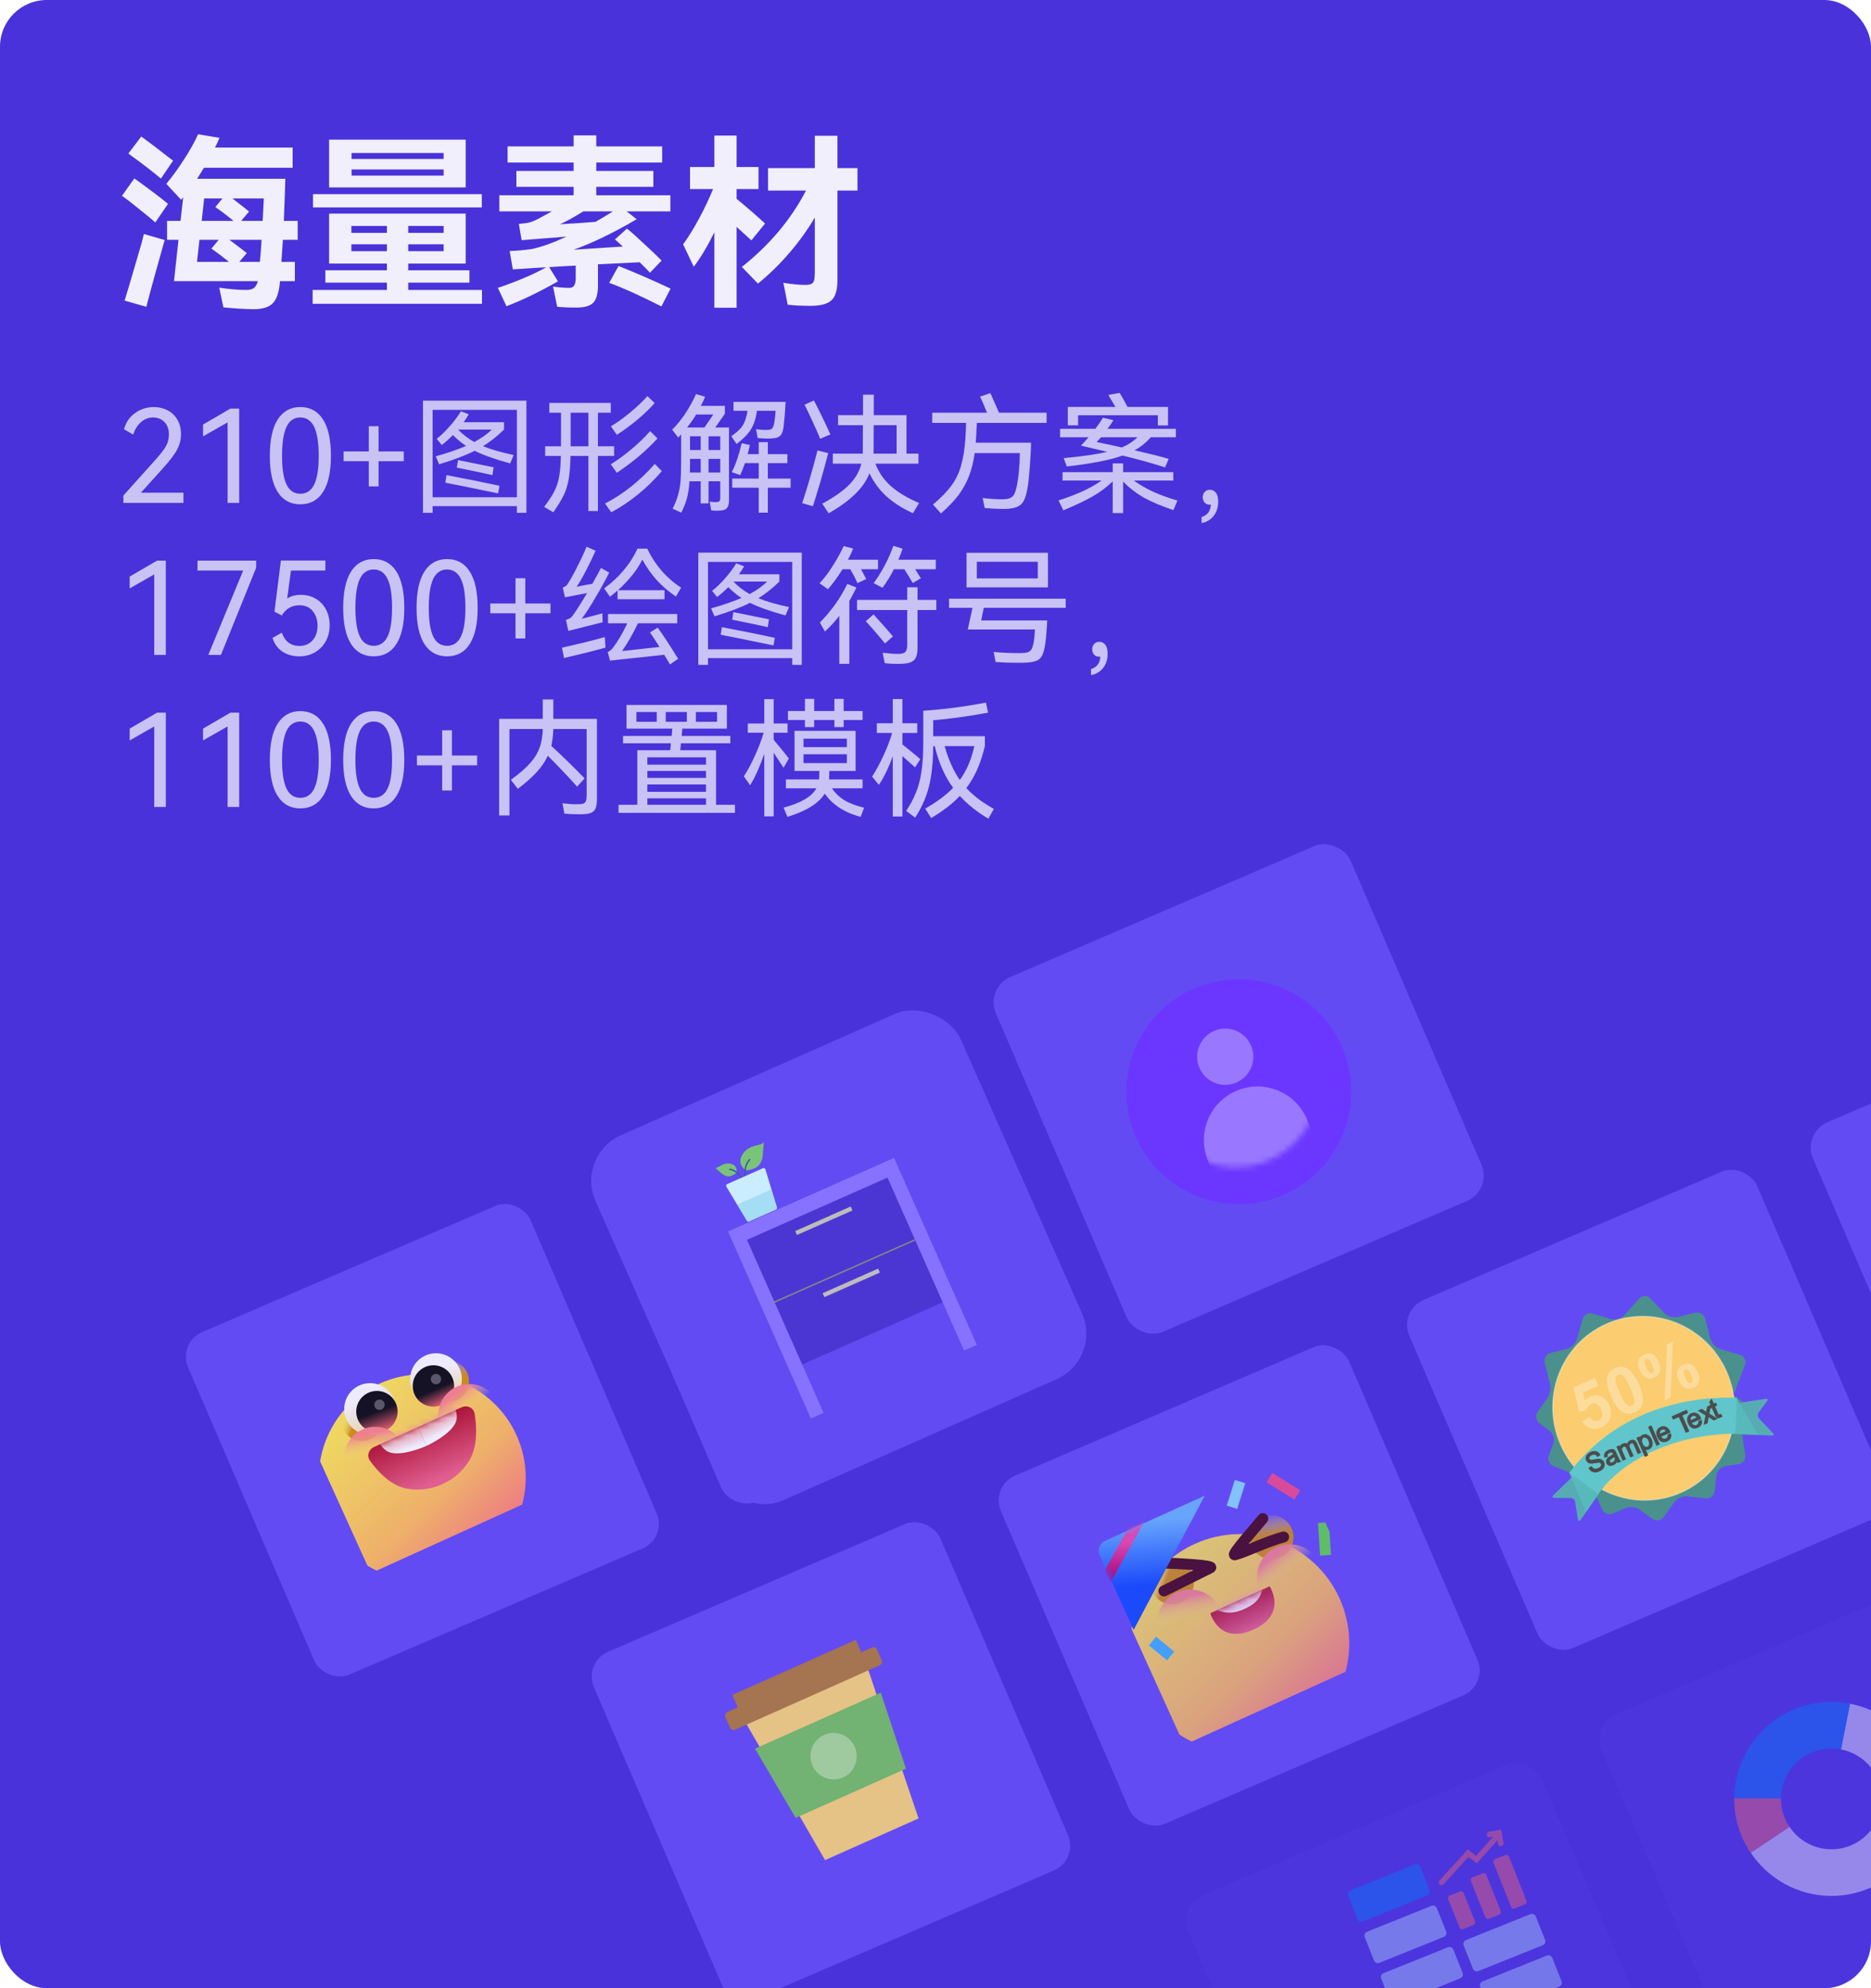 <svg width="320" height="340" viewBox="0 0 320 340" fill="none" xmlns="http://www.w3.org/2000/svg">
<g clip-path="url(#clip0_3707_107815)">
<rect width="320" height="380" rx="8" fill="#4932D9"/>
<path d="M50.912 41.008H48.384L48.128 44.784H50.432V48.08H47.872V48.272C47.723 49.979 47.317 51.173 46.656 51.856C45.995 52.539 44.885 52.88 43.328 52.88C41.493 52.837 39.787 52.731 38.208 52.56L37.504 49.2C39.253 49.456 40.8 49.584 42.144 49.584C42.72 49.584 43.157 49.467 43.456 49.232C43.755 48.976 43.968 48.592 44.096 48.08H29.76L30.528 41.008H28.576V37.776H30.88L31.328 33.744L30.976 34.16L28.448 31.44C29.536 30.117 30.549 28.72 31.488 27.248C32.448 25.776 33.248 24.347 33.888 22.96L37.536 23.568C37.344 24.059 37.088 24.613 36.768 25.232H50.048V28.688H34.88C34.368 29.541 33.973 30.171 33.696 30.576H48.8C48.757 32.176 48.672 34.576 48.544 37.776H50.912V41.008ZM27.52 30.544C26.091 29.328 24.235 27.899 21.952 26.256L24.16 23.344C25.483 24.304 26.944 25.413 28.544 26.672L29.6 27.472L27.52 30.544ZM26.56 38.032C25.749 37.328 24.768 36.517 23.616 35.6C22.485 34.683 21.568 33.979 20.864 33.488L22.976 30.512C25.621 32.411 27.541 33.861 28.736 34.864L26.56 38.032ZM34.912 33.936L34.496 37.776H39.936C38.891 36.901 37.856 36.112 36.832 35.408L38.048 33.936H34.912ZM44.928 37.776L45.12 33.936H39.744L40.448 34.48C41.515 35.291 42.229 35.856 42.592 36.176L41.248 37.776H44.928ZM21.312 51.408C21.76 49.957 22.379 47.877 23.168 45.168C23.979 42.459 24.459 40.741 24.608 40.016L28.16 41.04C27.733 42.533 27.2 44.443 26.56 46.768C25.92 49.072 25.408 50.971 25.024 52.464L21.312 51.408ZM34.112 41.008L33.696 44.784H39.168C38.08 43.909 37.077 43.152 36.16 42.512L37.408 41.008H34.112ZM44.448 44.784C44.576 43.547 44.672 42.288 44.736 41.008H39.232C40.832 42.203 41.824 42.96 42.208 43.28L40.928 44.784H44.448ZM56.288 23.888H79.648V32.048H56.288V23.888ZM75.872 27.184V26.16H60.128V27.184H75.872ZM60.128 28.976V30.032H75.872V28.976H60.128ZM53.536 33.2H82.4V35.472H53.536V33.2ZM69.824 48.336V49.584H82.432V51.952H53.472V49.584H66.176V48.336H55.648V46.224H66.176V45.072H56.288V36.528H79.648V45.072H69.824V46.224H80.288V48.336H69.824ZM66.176 39.824V38.64H60.096V39.824H66.176ZM69.824 39.824H75.872V38.64H69.824V39.824ZM60.096 41.776V42.96H66.176V41.776H60.096ZM69.824 41.776V42.96H75.872V41.776H69.824ZM102.272 45.2V48.816C102.272 50.224 102.005 51.205 101.472 51.76C100.939 52.315 100 52.592 98.656 52.592C97.717 52.613 96.597 52.571 95.296 52.464L94.592 49.008C95.637 49.157 96.555 49.232 97.344 49.232C97.749 49.232 98.037 49.093 98.208 48.816C98.379 48.539 98.464 48.123 98.464 47.568V45.424C97.44 45.467 95.925 45.552 93.92 45.68L95.424 48.112C92.331 49.883 89.397 51.301 86.624 52.368L85.152 49.232C86.56 48.763 88 48.219 89.472 47.6C90.965 46.981 92.277 46.352 93.408 45.712C92.811 45.733 91.915 45.787 90.72 45.872L87.712 46.064L87.168 42.928C88.469 42.885 89.749 42.768 91.008 42.576C92.629 42.235 94.592 41.531 96.896 40.464L92.032 40.848L89.216 41.072L88.736 38.288C89.483 38.224 90.016 38.16 90.336 38.096C90.677 38.011 90.976 37.915 91.232 37.808C91.637 37.659 92.693 37.104 94.4 36.144H85.408V33.392H98.112V31.952H88.32V29.232H98.112V27.792H86.816V25.04H98.112V23.152H101.984V25.04H113.248V27.792H101.984V29.232H111.744V31.952H101.984V33.392H114.656V36.144H107.168L108.896 37.488C104.928 39.813 101.333 41.552 98.112 42.704L106.528 42.16L105.184 40.944L107.232 39.088C108.043 39.749 109.035 40.635 110.208 41.744C111.403 42.832 112.384 43.771 113.152 44.56L111.168 46.64C110.635 46.064 110.197 45.616 109.856 45.296L109.408 44.848L102.272 45.2ZM95.776 38.352C97.397 38.267 99.424 38.128 101.856 37.936C102.795 37.403 103.787 36.805 104.832 36.144H99.776C98.112 37.168 96.779 37.904 95.776 38.352ZM105.792 45.488C108.608 46.597 111.573 47.888 114.688 49.36L113.12 52.4C109.472 50.544 106.496 49.2 104.192 48.368L105.792 45.488ZM128.512 41.104L125.984 38.8V52.624H122.176V39.728C121.024 42.075 119.851 44.037 118.656 45.616L116.832 41.776C117.728 40.56 118.624 39.12 119.52 37.456C120.437 35.771 121.248 34.064 121.952 32.336H118.016V28.56H122.176V23.184H125.984V28.56H129.728V32.336H125.984V34C127.648 35.365 129.269 36.773 130.848 38.224L128.512 41.104ZM146.656 28.752V32.592H143.232V47.856C143.232 48.965 143.093 49.829 142.816 50.448C142.56 51.088 142.112 51.547 141.472 51.824C140.853 52.123 139.979 52.283 138.848 52.304C137.205 52.304 135.829 52.24 134.72 52.112L133.984 48.368C135.499 48.603 136.736 48.72 137.696 48.72C138.165 48.72 138.517 48.667 138.752 48.56C138.987 48.453 139.147 48.251 139.232 47.952C139.317 47.632 139.36 47.163 139.36 46.544V37.2C138.101 39.333 136.64 41.36 134.976 43.28C133.333 45.2 131.552 46.939 129.632 48.496L126.88 45.648C131.616 41.893 135.275 37.541 137.856 32.592H131.36V28.752H139.36V23.216H143.232V28.752H146.656Z" fill="white" fill-opacity="0.92"/>
<path d="M24.092 84.262H31.374V86H21.1V84.746L26.314 78.938C27.297 77.853 27.971 77.002 28.338 76.386C28.705 75.755 28.888 75.073 28.888 74.34C28.888 73.401 28.631 72.675 28.118 72.162C27.605 71.649 26.959 71.392 26.182 71.392C25.39 71.392 24.693 71.663 24.092 72.206C23.491 72.734 23.058 73.438 22.794 74.318L21.21 73.416C21.533 72.213 22.171 71.282 23.124 70.622C24.077 69.947 25.141 69.61 26.314 69.61C27.165 69.61 27.942 69.793 28.646 70.16C29.35 70.512 29.907 71.04 30.318 71.744C30.743 72.433 30.956 73.269 30.956 74.252C30.956 75.205 30.721 76.107 30.252 76.958C29.783 77.809 28.961 78.879 27.788 80.17L24.092 84.262ZM34.725 74.626V72.602L39.411 69.874H40.907V86H38.927V72.228L34.725 74.626ZM56.6 77.948C56.6 80.676 56.145 82.744 55.236 84.152C54.341 85.545 53.05 86.242 51.364 86.242C49.692 86.242 48.401 85.538 47.492 84.13C46.597 82.722 46.15 80.661 46.15 77.948C46.15 75.22 46.597 73.152 47.492 71.744C48.401 70.321 49.692 69.61 51.364 69.61C53.05 69.61 54.341 70.314 55.236 71.722C56.145 73.13 56.6 75.205 56.6 77.948ZM48.24 77.948C48.24 80.133 48.489 81.761 48.988 82.832C49.501 83.903 50.293 84.438 51.364 84.438C52.434 84.438 53.226 83.91 53.74 82.854C54.253 81.783 54.51 80.148 54.51 77.948C54.51 75.733 54.253 74.091 53.74 73.02C53.226 71.935 52.434 71.392 51.364 71.392C50.293 71.392 49.501 71.935 48.988 73.02C48.489 74.091 48.24 75.733 48.24 77.948ZM63.075 72.888H64.747V77.2H69.059V78.872H64.747V83.184H63.075V78.872H58.763V77.2H63.075V72.888ZM72.344 87.694V68.51H90.031V87.694H88.403V86.55H73.993V87.694H72.344ZM73.993 70.094V85.032H88.403V70.094H73.993ZM82.618 76.298C83.864 76.826 85.609 77.332 87.853 77.816L87.26 79.246C84.663 78.542 82.639 77.823 81.188 77.09C79.647 77.867 77.624 78.637 75.115 79.4L74.522 78.036C76.531 77.479 78.261 76.885 79.713 76.254C78.966 75.77 78.218 75.154 77.469 74.406C76.839 75.037 76.201 75.601 75.555 76.1L74.698 75.044C75.49 74.413 76.26 73.665 77.007 72.8C77.755 71.935 78.364 71.113 78.834 70.336L80.175 70.842C79.926 71.282 79.633 71.737 79.296 72.206H86.204V73.46C85.03 74.604 83.835 75.55 82.618 76.298ZM78.35 73.46C79.127 74.281 80.051 74.993 81.121 75.594C82.383 74.905 83.38 74.193 84.114 73.46H78.35ZM78.35 78.674L81.144 79.246C82.434 79.495 83.527 79.715 84.421 79.906L84.224 81.248C83.417 81.057 81.642 80.683 78.9 80.126C78.738 80.097 78.591 80.067 78.46 80.038C78.342 80.009 78.232 79.987 78.129 79.972L78.35 78.674ZM76.37 81.248C79.699 81.879 82.72 82.487 85.433 83.074L85.192 84.372C80.806 83.463 77.799 82.854 76.171 82.546L76.37 81.248ZM111.966 68.928C111.144 69.867 110.147 70.827 108.974 71.81C107.8 72.778 106.642 73.629 105.498 74.362L104.486 72.91C105.512 72.294 106.605 71.509 107.764 70.556C108.922 69.588 109.912 68.649 110.734 67.74L111.966 68.928ZM105.036 77.97H102.264V87.386H100.636V77.97H97.578C97.548 79.583 97.445 80.896 97.269 81.908C97.094 82.92 96.808 83.844 96.412 84.68C96.016 85.516 95.421 86.491 94.629 87.606L93.067 86.682C93.859 85.641 94.439 84.753 94.805 84.02C95.187 83.287 95.458 82.473 95.62 81.578C95.796 80.669 95.898 79.466 95.927 77.97H93.243V76.32H95.95V76.078V70.578H93.948V68.906H104.464V70.578H102.264V76.32H105.036V77.97ZM97.6 76.32H100.636V70.578H97.6V76.034V76.32ZM104.464 79.4C105.666 78.652 106.869 77.772 108.072 76.76C109.274 75.748 110.316 74.736 111.196 73.724L112.45 74.978C111.526 76.005 110.455 77.031 109.238 78.058C108.02 79.07 106.774 80.001 105.498 80.852L104.464 79.4ZM113.198 80.566C110.646 83.529 107.764 85.875 104.552 87.606L103.474 86.11C106.568 84.526 109.406 82.267 111.988 79.334L113.198 80.566ZM123.978 70.754L122.328 73.108H124.682V85.494C124.682 86.022 124.608 86.418 124.462 86.682C124.33 86.946 124.11 87.122 123.802 87.21C123.508 87.298 123.083 87.342 122.526 87.342C122.291 87.342 121.998 87.32 121.646 87.276L121.382 85.78C121.748 85.839 122.1 85.868 122.438 85.868C122.746 85.868 122.944 85.817 123.032 85.714C123.134 85.611 123.186 85.391 123.186 85.054V82.304H121.184V86.088H119.841V82.304H117.928C117.854 83.433 117.708 84.401 117.488 85.208C117.268 86 116.945 86.821 116.52 87.672L115.046 86.99C115.471 86.125 115.779 85.347 115.97 84.658C116.175 83.969 116.314 83.184 116.388 82.304C116.461 81.424 116.498 80.221 116.498 78.696V74.296L115.992 74.824L114.958 73.482C116.556 71.898 117.92 69.867 119.05 67.388L120.59 67.85C120.399 68.334 120.157 68.855 119.864 69.412H123.978V70.754ZM125.078 74.604C125.723 74.135 126.207 73.731 126.53 73.394C126.852 73.057 127.094 72.705 127.256 72.338C127.432 71.971 127.593 71.48 127.74 70.864C127.769 70.761 127.798 70.556 127.828 70.248H125.452V68.73H134.362C134.288 70.241 134.178 71.619 134.032 72.866C133.958 73.482 133.834 73.937 133.658 74.23C133.496 74.523 133.232 74.729 132.866 74.846C132.514 74.949 131.986 75 131.282 75C130.915 75 130.35 74.971 129.588 74.912L129.302 73.394C129.903 73.482 130.49 73.526 131.062 73.526C131.546 73.526 131.861 73.46 132.008 73.328C132.169 73.181 132.301 72.866 132.404 72.382C132.536 71.678 132.616 70.967 132.646 70.248H129.456C129.397 70.717 129.338 71.062 129.28 71.282C129.06 72.235 128.708 73.057 128.224 73.746C127.74 74.421 126.992 75.147 125.98 75.924L125.078 74.604ZM119.072 70.886C118.573 71.693 118.052 72.433 117.51 73.108H120.48L121.998 70.886H119.072ZM119.841 76.958V74.604H118.016V76.958H119.841ZM121.184 76.958H123.186V74.604H121.184V76.958ZM135.22 81.842V83.404H131.326V87.672H129.764V83.404H125.232V81.842H129.764V79.202H127.41C127.116 80.038 126.845 80.72 126.596 81.248L125.166 80.742C125.826 79.422 126.39 77.772 126.86 75.792L128.246 76.1C128.114 76.76 127.989 77.281 127.872 77.662H129.764V75.616H131.326V77.662H134.67V79.202H131.326V81.842H135.22ZM119.841 80.808V78.476H118.016V79.378C118.016 80.038 118.008 80.515 117.994 80.808H119.841ZM121.184 78.476V80.808H123.186V78.476H121.184ZM149.718 79.29C150.29 80.786 151.177 82.069 152.38 83.14C153.597 84.211 155.203 85.171 157.198 86.022L156.142 87.76C154.338 86.939 152.827 85.978 151.61 84.878C150.392 83.763 149.424 82.451 148.706 80.94C148.192 82.231 147.364 83.426 146.22 84.526C145.09 85.626 143.594 86.711 141.732 87.782L140.632 86.132C142.67 85.032 144.21 83.947 145.252 82.876C146.308 81.805 146.997 80.61 147.32 79.29H142.436V77.574H147.562V77.178L147.584 72.712H143.338V70.996H147.606V67.498H149.454C149.454 68.671 149.446 69.837 149.432 70.996H155.042V77.574H157.088V79.29H149.718ZM140.28 75.044C139.986 74.311 139.546 73.313 138.96 72.052C138.388 70.791 137.933 69.845 137.596 69.214L139.202 68.488C139.568 69.163 140.045 70.109 140.632 71.326C141.218 72.529 141.68 73.519 142.018 74.296L140.28 75.044ZM149.41 77.574H153.348V72.712H149.432C149.417 74.12 149.41 75.565 149.41 77.046V77.574ZM141.644 77.486C140.837 80.669 139.964 83.697 139.026 86.572L137.2 86.044C138.138 83.199 139.011 80.192 139.818 77.024L141.644 77.486ZM167.076 72.316L166.922 75.198L166.878 75.704H176.338C176.323 76.907 176.25 78.322 176.118 79.95C176 81.563 175.868 82.773 175.722 83.58C175.546 84.533 175.318 85.252 175.04 85.736C174.776 86.205 174.38 86.535 173.852 86.726C173.324 86.931 172.554 87.034 171.542 87.034C170.662 87.034 169.62 86.983 168.418 86.88L168.066 85.164C169.283 85.311 170.376 85.384 171.344 85.384C171.945 85.384 172.407 85.318 172.73 85.186C173.052 85.054 173.302 84.819 173.478 84.482C173.654 84.145 173.808 83.631 173.94 82.942C174.233 81.446 174.394 79.627 174.424 77.486H166.702C166.496 78.953 166.174 80.258 165.734 81.402C165.308 82.531 164.714 83.609 163.952 84.636C163.189 85.648 162.184 86.704 160.938 87.804L159.574 86.286C160.923 85.142 161.972 84.064 162.72 83.052C163.468 82.025 164.018 80.889 164.37 79.642C164.736 78.395 164.986 76.833 165.118 74.956C165.162 74.34 165.198 73.46 165.228 72.316H159.442V70.578H168.814C168.212 69.111 167.816 68.195 167.626 67.828L169.386 67.234L170.617 70.006L170.86 70.578H179V72.316H167.076ZM184.39 71.018V72.734H182.63V69.588H190.77L189.56 67.542L191.495 67.19C191.657 67.439 191.87 67.799 192.134 68.268C192.398 68.737 192.632 69.177 192.838 69.588H199.768V72.756H198.03V71.018H184.39ZM184.874 76.21C185.314 75.755 185.746 75.279 186.172 74.78H181.31V73.328H187.338C187.822 72.712 188.254 72.081 188.636 71.436L190.418 71.854C190.198 72.25 189.868 72.741 189.428 73.328H201.11V74.78H196.82C196.013 75.704 195.089 76.445 194.048 77.002C196.849 77.647 198.792 78.139 199.878 78.476L199.262 79.928C197.282 79.283 194.862 78.608 192.002 77.904C189.89 78.667 186.707 79.29 182.454 79.774L181.926 78.344C185.108 78.051 187.594 77.691 189.384 77.266L184.874 76.21ZM188.306 74.78C188.042 75.088 187.792 75.359 187.558 75.594C188.482 75.77 189.919 76.078 191.87 76.518C192.926 76.078 193.813 75.499 194.532 74.78H188.306ZM193.916 82.172C194.825 82.832 195.874 83.448 197.062 84.02C198.264 84.577 199.702 85.105 201.374 85.604L200.692 87.232C198.712 86.572 197.04 85.868 195.676 85.12C194.326 84.357 193.131 83.433 192.09 82.348V87.738H190.308V82.326C189.237 83.353 188.064 84.225 186.788 84.944C185.526 85.648 183.884 86.425 181.86 87.276L181.046 85.582C182.747 85.025 184.162 84.482 185.292 83.954C186.436 83.426 187.477 82.832 188.416 82.172H181.728V80.742H190.308V79.246H192.09V80.742H200.67V82.172H193.916ZM206.918 83.756C207.343 83.756 207.688 83.925 207.952 84.262C208.216 84.585 208.348 85.091 208.348 85.78C208.348 86.777 208.084 87.599 207.556 88.244C207.042 88.889 206.36 89.293 205.51 89.454V88.42C206.507 88.112 207.035 87.401 207.094 86.286C207.05 86.301 206.984 86.308 206.896 86.308C206.529 86.308 206.236 86.183 206.016 85.934C205.81 85.685 205.708 85.384 205.708 85.032C205.708 84.665 205.818 84.365 206.038 84.13C206.272 83.881 206.566 83.756 206.918 83.756ZM22.178 100.626V98.602L26.864 95.874H28.36V112H26.38V98.228L22.178 100.626ZM41.589 97.568H33.779V95.874H43.811V97.084L37.783 112H35.627L41.589 97.568ZM51.474 101.726C52.427 101.726 53.278 101.953 54.026 102.408C54.774 102.848 55.353 103.464 55.764 104.256C56.174 105.033 56.38 105.921 56.38 106.918C56.38 107.959 56.152 108.883 55.698 109.69C55.243 110.497 54.62 111.127 53.828 111.582C53.036 112.022 52.156 112.242 51.188 112.242C50.117 112.242 49.164 111.978 48.328 111.45C47.506 110.907 46.934 110.123 46.612 109.096L48.196 108.194C48.46 108.942 48.841 109.507 49.34 109.888C49.853 110.269 50.469 110.46 51.188 110.46C52.156 110.46 52.918 110.137 53.476 109.492C54.033 108.847 54.312 108.018 54.312 107.006C54.312 106.023 54.04 105.195 53.498 104.52C52.97 103.845 52.2 103.508 51.188 103.508C49.912 103.508 48.914 104.087 48.196 105.246L46.942 104.608L48.042 95.852H55.654V97.568H49.758L49.12 102.342C49.765 101.931 50.55 101.726 51.474 101.726ZM69.147 103.948C69.147 106.676 68.692 108.744 67.783 110.152C66.888 111.545 65.597 112.242 63.911 112.242C62.239 112.242 60.948 111.538 60.039 110.13C59.144 108.722 58.697 106.661 58.697 103.948C58.697 101.22 59.144 99.152 60.039 97.744C60.948 96.321 62.239 95.61 63.911 95.61C65.597 95.61 66.888 96.314 67.783 97.722C68.692 99.13 69.147 101.205 69.147 103.948ZM60.787 103.948C60.787 106.133 61.036 107.761 61.535 108.832C62.048 109.903 62.84 110.438 63.911 110.438C64.981 110.438 65.773 109.91 66.287 108.854C66.8 107.783 67.057 106.148 67.057 103.948C67.057 101.733 66.8 100.091 66.287 99.02C65.773 97.935 64.981 97.392 63.911 97.392C62.84 97.392 62.048 97.935 61.535 99.02C61.036 100.091 60.787 101.733 60.787 103.948ZM81.694 103.948C81.694 106.676 81.239 108.744 80.329 110.152C79.435 111.545 78.144 112.242 76.457 112.242C74.785 112.242 73.495 111.538 72.585 110.13C71.691 108.722 71.243 106.661 71.243 103.948C71.243 101.22 71.691 99.152 72.585 97.744C73.495 96.321 74.785 95.61 76.457 95.61C78.144 95.61 79.435 96.314 80.329 97.722C81.239 99.13 81.694 101.205 81.694 103.948ZM73.334 103.948C73.334 106.133 73.583 107.761 74.082 108.832C74.595 109.903 75.387 110.438 76.457 110.438C77.528 110.438 78.32 109.91 78.834 108.854C79.347 107.783 79.603 106.148 79.603 103.948C79.603 101.733 79.347 100.091 78.834 99.02C78.32 97.935 77.528 97.392 76.457 97.392C75.387 97.392 74.595 97.935 74.082 99.02C73.583 100.091 73.334 101.733 73.334 103.948ZM88.168 98.888H89.84V103.2H94.152V104.872H89.84V109.184H88.168V104.872H83.856V103.2H88.168V98.888ZM96.623 102.144L96.249 100.472C96.469 100.384 96.638 100.303 96.755 100.23C96.873 100.157 96.975 100.047 97.063 99.9C97.503 99.24 98.039 98.287 98.669 97.04C99.315 95.793 99.865 94.613 100.319 93.498L101.859 94.18C101.39 95.251 100.833 96.409 100.187 97.656C99.542 98.888 99.021 99.783 98.625 100.34L99.967 100.076C100.642 99.944 101.089 99.863 101.309 99.834C101.896 98.807 102.387 97.905 102.783 97.128L104.191 97.92C103.546 99.211 102.747 100.663 101.793 102.276C100.84 103.889 100.07 105.07 99.483 105.818L103.025 104.894L103.069 106.412L101.243 106.874L98.273 107.622L97.195 107.886L96.799 106.016C97.151 105.884 97.393 105.781 97.525 105.708C97.672 105.62 97.833 105.451 98.009 105.202C98.728 104.175 99.527 102.914 100.407 101.418L97.701 101.946L96.623 102.144ZM103.333 100.626C104.639 99.673 105.775 98.609 106.743 97.436C107.711 96.263 108.474 95.06 109.031 93.828H110.703C111.334 95.177 112.141 96.424 113.123 97.568C114.121 98.712 115.243 99.687 116.489 100.494L115.609 102.012C114.363 101.176 113.27 100.245 112.331 99.218C111.393 98.177 110.571 97.003 109.867 95.698C108.929 97.531 107.535 99.277 105.687 100.934H113.651V102.474H105.621V100.978C105.181 101.374 104.749 101.733 104.323 102.056L103.333 100.626ZM112.485 107.336C113.277 108.392 114.443 110.167 115.983 112.66L114.597 113.628C114.465 113.408 114.135 112.858 113.607 111.978L106.809 112.704L104.323 112.968L103.949 111.516C104.316 111.325 104.609 111.083 104.829 110.79C105.68 109.661 106.501 108.26 107.293 106.588H103.993V105.004H115.829V106.588H109.119C108.283 108.333 107.374 109.917 106.391 111.34L112.793 110.636C112.207 109.697 111.664 108.869 111.165 108.15L112.485 107.336ZM96.117 110.768C97.041 110.563 98.295 110.269 99.879 109.888C101.463 109.492 102.651 109.177 103.443 108.942L103.553 110.746C102.761 110.981 101.595 111.289 100.055 111.67C98.515 112.051 97.32 112.337 96.469 112.528L96.117 110.768ZM119.437 113.694V94.51H137.125V113.694H135.497V112.55H121.087V113.694H119.437ZM121.087 96.094V111.032H135.497V96.094H121.087ZM129.711 102.298C130.958 102.826 132.703 103.332 134.947 103.816L134.353 105.246C131.757 104.542 129.733 103.823 128.281 103.09C126.741 103.867 124.717 104.637 122.209 105.4L121.615 104.036C123.625 103.479 125.355 102.885 126.807 102.254C126.059 101.77 125.311 101.154 124.563 100.406C123.933 101.037 123.295 101.601 122.649 102.1L121.791 101.044C122.583 100.413 123.353 99.665 124.101 98.8C124.849 97.935 125.458 97.113 125.927 96.336L127.269 96.842C127.02 97.282 126.727 97.737 126.389 98.206H133.297V99.46C132.124 100.604 130.929 101.55 129.711 102.298ZM125.443 99.46C126.221 100.281 127.145 100.993 128.215 101.594C129.477 100.905 130.474 100.193 131.207 99.46H125.443ZM125.443 104.674L128.237 105.246C129.528 105.495 130.621 105.715 131.515 105.906L131.317 107.248C130.511 107.057 128.736 106.683 125.993 106.126C125.832 106.097 125.685 106.067 125.553 106.038C125.436 106.009 125.326 105.987 125.223 105.972L125.443 104.674ZM123.463 107.248C126.793 107.879 129.814 108.487 132.527 109.074L132.285 110.372C127.9 109.463 124.893 108.854 123.265 108.546L123.463 107.248ZM149.423 99.724C150.127 98.771 150.765 97.744 151.337 96.644C151.924 95.544 152.408 94.444 152.789 93.344L154.373 93.828C154.183 94.415 153.941 95.045 153.647 95.72H160.049V97.348H156.529C156.94 97.979 157.263 98.492 157.497 98.888L156.111 99.702C155.642 98.895 155.165 98.111 154.681 97.348H152.877C152.349 98.404 151.704 99.46 150.941 100.516L149.423 99.724ZM144.099 97.348C143.205 98.756 142.376 99.893 141.613 100.758L140.161 99.746C140.953 98.925 141.731 97.898 142.493 96.666C143.271 95.434 143.872 94.341 144.297 93.388L145.925 93.806C145.676 94.437 145.375 95.075 145.023 95.72H150.171V97.348H147.267L147.641 98.052L148.147 99.02L146.651 99.724C146.285 98.888 145.874 98.096 145.419 97.348H144.099ZM146.475 100.472C146.035 101.367 145.632 102.137 145.265 102.782V113.518H143.549V105.312C142.845 106.236 142.024 107.131 141.085 107.996L140.227 106.456C141.137 105.547 142.002 104.52 142.823 103.376C143.645 102.232 144.341 101.059 144.913 99.856L146.475 100.472ZM160.137 102.584V104.322H156.925V110.812C156.925 111.487 156.837 112.015 156.661 112.396C156.5 112.777 156.214 113.056 155.803 113.232C155.407 113.408 154.843 113.503 154.109 113.518C153.068 113.547 152.137 113.511 151.315 113.408L150.963 111.626C152.049 111.758 152.943 111.824 153.647 111.824C154.249 111.824 154.652 111.707 154.857 111.472C155.063 111.237 155.165 110.827 155.165 110.24V104.322H146.585V102.584H155.165V100.428H156.925V102.584H160.137ZM151.359 110.042C150.963 109.543 150.443 108.92 149.797 108.172C149.152 107.424 148.58 106.779 148.081 106.236L149.401 105.07C150.707 106.493 151.814 107.747 152.723 108.832L151.359 110.042ZM165.307 94.532H179.233V100.45H165.307V94.532ZM167.067 98.91H177.495V96.072H167.067V98.91ZM182.269 103.948H168.255L167.815 106.104H179.101C179.087 106.661 179.043 107.358 178.969 108.194C178.911 109.015 178.837 109.69 178.749 110.218C178.617 111.098 178.434 111.751 178.199 112.176C177.965 112.601 177.598 112.895 177.099 113.056C176.601 113.232 175.853 113.327 174.855 113.342H174.085C172.809 113.342 171.541 113.298 170.279 113.21L169.949 111.494C171.401 111.626 172.861 111.692 174.327 111.692C174.958 111.692 175.427 111.648 175.735 111.56C176.043 111.457 176.271 111.281 176.417 111.032C176.564 110.783 176.689 110.387 176.791 109.844C176.909 109.155 176.982 108.421 177.011 107.644H165.527L166.319 103.948H162.315V102.386H182.269V103.948ZM188.011 109.756C188.437 109.756 188.781 109.925 189.045 110.262C189.309 110.585 189.441 111.091 189.441 111.78C189.441 112.777 189.177 113.599 188.649 114.244C188.136 114.889 187.454 115.293 186.603 115.454V114.42C187.601 114.112 188.129 113.401 188.187 112.286C188.143 112.301 188.077 112.308 187.989 112.308C187.623 112.308 187.329 112.183 187.109 111.934C186.904 111.685 186.801 111.384 186.801 111.032C186.801 110.665 186.911 110.365 187.131 110.13C187.366 109.881 187.659 109.756 188.011 109.756ZM22.178 126.626V124.602L26.864 121.874H28.36V138H26.38V124.228L22.178 126.626ZM34.725 126.626V124.602L39.411 121.874H40.907V138H38.927V124.228L34.725 126.626ZM56.6 129.948C56.6 132.676 56.145 134.744 55.236 136.152C54.341 137.545 53.05 138.242 51.364 138.242C49.692 138.242 48.401 137.538 47.492 136.13C46.597 134.722 46.15 132.661 46.15 129.948C46.15 127.22 46.597 125.152 47.492 123.744C48.401 122.321 49.692 121.61 51.364 121.61C53.05 121.61 54.341 122.314 55.236 123.722C56.145 125.13 56.6 127.205 56.6 129.948ZM48.24 129.948C48.24 132.133 48.489 133.761 48.988 134.832C49.501 135.903 50.293 136.438 51.364 136.438C52.434 136.438 53.226 135.91 53.74 134.854C54.253 133.783 54.51 132.148 54.51 129.948C54.51 127.733 54.253 126.091 53.74 125.02C53.226 123.935 52.434 123.392 51.364 123.392C50.293 123.392 49.501 123.935 48.988 125.02C48.489 126.091 48.24 127.733 48.24 129.948ZM69.147 129.948C69.147 132.676 68.692 134.744 67.783 136.152C66.888 137.545 65.597 138.242 63.911 138.242C62.239 138.242 60.948 137.538 60.039 136.13C59.144 134.722 58.697 132.661 58.697 129.948C58.697 127.22 59.144 125.152 60.039 123.744C60.948 122.321 62.239 121.61 63.911 121.61C65.597 121.61 66.888 122.314 67.783 123.722C68.692 125.13 69.147 127.205 69.147 129.948ZM60.787 129.948C60.787 132.133 61.036 133.761 61.535 134.832C62.048 135.903 62.84 136.438 63.911 136.438C64.981 136.438 65.773 135.91 66.287 134.854C66.8 133.783 67.057 132.148 67.057 129.948C67.057 127.733 66.8 126.091 66.287 125.02C65.773 123.935 64.981 123.392 63.911 123.392C62.84 123.392 62.048 123.935 61.535 125.02C61.036 126.091 60.787 127.733 60.787 129.948ZM75.621 124.888H77.293V129.2H81.606V130.872H77.293V135.184H75.621V130.872H71.309V129.2H75.621V124.888ZM102.094 122.93V136.592C102.094 137.34 102.014 137.897 101.852 138.264C101.691 138.631 101.412 138.887 101.016 139.034C100.62 139.181 100.026 139.254 99.234 139.254C98.178 139.254 97.276 139.217 96.528 139.144L96.198 137.362C97.093 137.479 97.922 137.538 98.684 137.538C99.183 137.538 99.542 137.501 99.762 137.428C99.982 137.34 100.129 137.193 100.202 136.988C100.29 136.783 100.334 136.453 100.334 135.998V124.668H94.636C94.607 125.724 94.49 126.685 94.284 127.55C95.047 128.239 96.008 129.149 97.166 130.278C98.325 131.407 99.264 132.353 99.982 133.116L98.706 134.524C98.046 133.776 97.24 132.903 96.286 131.906C95.333 130.894 94.468 130.007 93.69 129.244C93.25 130.212 92.612 131.151 91.776 132.06C90.955 132.955 89.884 133.901 88.564 134.898L87.376 133.358C88.784 132.346 89.87 131.407 90.632 130.542C91.41 129.677 91.96 128.789 92.282 127.88C92.62 126.956 92.803 125.885 92.832 124.668H87.134V139.452H85.374V122.93H92.832V119.608H94.636V122.93H102.094ZM122.466 128.298V137.626H125.7V139.012H105.79V137.626H109.002V128.298H114.634L114.744 127.11H106.56V125.856H114.876L114.986 124.602H107.154V120.554H124.314V124.602H116.702L116.592 125.856H124.908V127.11H116.46L116.35 128.298H122.466ZM112.324 121.764H108.848V123.436H112.324V121.764ZM113.864 121.764V123.436H117.472V121.764H113.864ZM119.012 123.436H122.642V121.764H119.012V123.436ZM120.75 130.762V129.508H110.718V130.762H120.75ZM110.718 133.028H120.75V131.84H110.718V133.028ZM120.75 135.404V134.15H110.718V135.404H120.75ZM120.75 136.526H110.718V137.626H120.75V136.526ZM139.252 124.338H137.668V123.128H134.764V121.588H137.668V119.52H139.252V121.588H142.706V119.52H144.29V121.588H147.524V123.128H144.29V124.338H142.706V123.128H139.252V124.338ZM134.016 131.29C133.767 130.923 133.408 130.381 132.938 129.662L132.322 128.716V139.606H130.716V128.914C129.924 131.187 129.118 132.977 128.296 134.282L127.218 132.764C127.878 131.752 128.509 130.579 129.11 129.244C129.726 127.909 130.225 126.597 130.606 125.306H127.9V123.722H130.716V119.564H132.322V123.722H134.698V125.306H132.322V126.516C133.584 128.012 134.449 129.075 134.918 129.706L134.016 131.29ZM142.288 134.81C142.816 135.602 143.506 136.269 144.356 136.812C145.222 137.34 146.366 137.78 147.788 138.132L147.194 139.694C144.437 138.961 142.391 137.633 141.056 135.712C140.044 137.369 137.918 138.697 134.676 139.694L134.016 138.11C135.483 137.729 136.678 137.267 137.602 136.724C138.541 136.181 139.216 135.543 139.626 134.81H134.412V133.292H140.088L140.11 133.028C140.125 132.823 140.132 132.427 140.132 131.84H135.886V124.976H146.336V131.84H141.848L141.804 133.028V133.292H147.524V134.81H142.288ZM144.84 127.77V126.318H137.426V127.77H144.84ZM144.84 128.98H137.426V130.498H144.84V128.98ZM156.5 131.224L154.718 129.64L154.344 129.288V139.628H152.694V129.332C151.961 131.327 151.169 132.955 150.318 134.216L149.152 132.808C149.798 131.825 150.436 130.652 151.066 129.288C151.712 127.909 152.218 126.597 152.584 125.35H149.966V123.678H152.694V119.542H154.344V123.678H156.874V125.35H154.344V127.308C154.491 127.44 154.755 127.653 155.136 127.946C156.31 128.885 157.065 129.515 157.402 129.838L156.5 131.224ZM165.278 134.766C166.466 136.071 168.036 137.259 169.986 138.33L169.04 140.002C167.09 138.843 165.462 137.545 164.156 136.108C162.939 137.413 161.311 138.675 159.272 139.892L158.238 138.286C160.262 137.127 161.854 135.939 163.012 134.722C161.575 132.757 160.526 130.381 159.866 127.594H159.602C159.588 130.366 159.346 132.676 158.876 134.524C158.407 136.357 157.622 138.125 156.522 139.826L154.982 138.682C155.701 137.597 156.266 136.533 156.676 135.492C157.102 134.436 157.41 133.248 157.6 131.928C157.806 130.593 157.908 128.987 157.908 127.11V121.544C161.311 121.324 164.882 120.862 168.622 120.158L168.996 121.874C167.5 122.153 165.916 122.409 164.244 122.644C162.587 122.879 161.04 123.055 159.602 123.172V125.9H168.446V127.594C168.094 129.061 167.662 130.381 167.148 131.554C166.635 132.727 166.012 133.798 165.278 134.766ZM161.56 127.594C162.22 129.926 163.086 131.855 164.156 133.38C164.758 132.559 165.256 131.679 165.652 130.74C166.048 129.801 166.378 128.753 166.642 127.594H161.56Z" fill="white" fill-opacity="0.7"/>
<rect x="99.664" y="199.388" width="64.496" height="64.496" rx="4.607" transform="rotate(-23.282 99.664 199.388)" fill="#634BF3"/>
<rect x="98.398" y="197.591" width="68.312" height="68.312" rx="8.539" transform="rotate(-23.88 98.398 197.591)" fill="#634BF3"/>
<path d="M127.094 212.27L131.304 221.779L131.743 222.771L136.553 233.636L161.984 222.377L157.174 211.512L156.735 210.52L152.525 201.011L127.094 212.27Z" fill="#4C36D3"/>
<path d="M136 210.526L145.497 206.322L145.797 206.999L136.3 211.204L136 210.526Z" fill="#BCBCBC"/>
<path d="M140.695 221.148L150.192 216.944L150.492 217.622L140.995 221.826L140.695 221.148Z" fill="#BCBCBC"/>
<path d="M124.516 210.587L138.678 242.576L140.856 241.612L127.755 212.018L151.791 201.377L164.892 230.97L167.071 230.006L152.909 198.017L124.516 210.587Z" fill="#8672FF"/>
<path d="M132.414 222.684L156.475 212.032L132.414 222.684Z" stroke="#868686" stroke-width="0.247"/>
<path d="M127.553 200.151C127.553 200.151 125.84 199.058 127.054 197.305C128.318 195.53 130.36 196.044 130.639 195.284C130.639 195.284 130.455 197.912 130.342 198.251C130.042 198.963 129.839 199.892 127.553 200.151Z" fill="#7AC47A"/>
<path d="M127.526 201.807C127.526 201.807 126.979 199.647 128.221 198.287" stroke="#35609F" stroke-width="0.247" stroke-linecap="round"/>
<path d="M125.967 200.554C125.967 200.554 126.273 199.261 124.899 199.001C123.501 198.752 122.784 199.909 122.305 199.687C122.305 199.687 123.573 200.832 123.795 200.937C124.274 201.159 124.771 201.489 125.967 200.554Z" fill="#7AC47A"/>
<path d="M126.728 201.326C126.728 201.326 125.992 200.06 124.812 199.975" stroke="#35609F" stroke-width="0.247" stroke-linecap="round"/>
<path d="M132.718 206.838L128.117 208.875C127.97 208.94 127.804 208.898 127.74 208.752L124.225 202.929C124.15 202.759 124.208 202.56 124.355 202.495L130.499 199.775C130.67 199.699 130.857 199.79 130.907 199.971L132.88 206.477C132.934 206.598 132.841 206.784 132.718 206.838Z" fill="#CAEDFF"/>
<path d="M126.133 205.974L127.75 208.701C127.828 208.812 128.004 208.878 128.127 208.824L132.655 206.82C132.777 206.765 132.857 206.614 132.817 206.458L131.885 203.427L126.133 205.974Z" fill="#A4DDF4"/>
<rect x="239.195" y="224.146" width="64.777" height="64.777" rx="4.627" transform="rotate(-23.282 239.195 224.146)" fill="#634BF3"/>
<path d="M296 238.375L293.22 232.045C292.903 231.328 292.092 230.401 291.398 229.986L286.237 226.809C285.562 226.386 284.363 226.037 283.579 226.023L277.084 225.852C276.747 225.843 276.735 225.916 277.06 225.998L277.122 226.038C277.447 226.12 277.475 226.333 277.176 226.511L271.691 229.525C271.019 229.913 270.136 230.778 269.725 231.457L267.004 236.046C266.593 236.725 266.362 237.91 266.494 238.709L267.319 243.783C267.442 244.563 267.811 245.799 268.137 246.535L270.309 251.441C270.635 252.177 270.283 252.536 269.548 252.229L265.732 250.736C264.997 250.43 264.63 249.6 264.905 248.868L265.662 246.864C265.938 246.132 265.658 245.15 265.003 244.673L263.312 243.413C262.684 242.946 262.529 242.045 263.001 241.406L264.596 239.188C265.042 238.54 265.271 237.4 265.083 236.626L264.187 233.096C263.999 232.321 264.451 231.535 265.215 231.354L267.941 230.689C268.706 230.509 269.494 229.731 269.708 228.959L270.665 225.602C270.86 224.838 271.644 224.401 272.41 224.626L275.491 225.564C276.238 225.797 277.271 225.521 277.806 224.923L280.338 222.064C280.855 221.474 281.721 221.474 282.263 222.047L284.617 224.503C285.159 225.075 286.213 225.398 286.995 225.21L289.916 224.481C290.68 224.301 291.454 224.793 291.66 225.56L292.483 228.874C292.67 229.648 293.449 230.455 294.196 230.688L297.594 231.689C298.341 231.922 298.729 232.698 298.435 233.438L296.73 237.916C296.689 238.024 296.574 238.166 296.489 238.226L296.244 238.425C296.168 238.503 296.05 238.488 296 238.375ZM284.549 259.422L286.376 256.876C286.83 256.246 287.852 255.793 288.623 255.881L291.737 256.24C292.508 256.327 293.215 255.766 293.284 254.968L293.554 252.366C293.623 251.569 294.318 250.832 295.107 250.708L297.318 250.384C298.108 250.26 298.63 249.532 298.498 248.733L298.019 245.695C297.896 244.915 298.284 243.885 298.888 243.393L299.652 242.761C300.256 242.268 300.242 241.484 299.624 240.991L296.893 238.837C296.433 238.499 296.107 238.666 296.138 239.239L296.147 239.258C296.17 239.812 296.132 240.731 296.073 241.299L295.39 246.228L295.569 246.081L293.027 249.621C292.562 250.278 291.696 251.18 291.092 251.673L288.027 254.181C287.423 254.674 286.29 255.176 285.519 255.291L281.188 255.945C280.399 256.069 279.174 255.911 278.429 255.632L273.07 253.513C272.343 253.226 272.01 253.577 272.327 254.294L274.006 258.086C274.332 258.822 275.167 259.152 275.891 258.832L278.009 257.894C278.733 257.574 279.831 257.697 280.468 258.182L282.568 259.713C283.204 260.198 284.095 260.052 284.549 259.422Z" fill="#4A908D"/>
<path d="M297.881 239.835L301.983 239.215C302.313 239.159 302.415 239.339 302.222 239.605L300.746 241.59C300.561 241.875 300.59 242.291 300.808 242.533L303.214 245.057C303.459 245.309 303.369 245.507 303.05 245.49L296.158 245.224C295.812 245.196 295.747 245 295.976 244.763L297.333 243.463C297.561 243.226 297.726 242.747 297.667 242.412L297.369 240.535C297.31 240.2 297.542 239.872 297.881 239.835Z" fill="#57ACB4"/>
<path d="M266.937 247.107C263.412 239.144 266.907 229.878 274.744 226.409C282.563 222.947 291.772 226.588 295.297 234.551C298.823 242.514 295.328 251.779 287.509 255.241C279.671 258.711 270.462 255.069 266.937 247.107Z" fill="#FBCC70" stroke="white" stroke-opacity="0.32" stroke-width="0.219"/>
<path d="M268.676 256.177L265.841 256.146C265.504 256.137 265.439 255.94 265.667 255.703L268.648 252.804C268.904 252.578 269.286 252.589 269.523 252.823L270.52 253.871C270.747 254.132 271.215 254.286 271.545 254.229L274.023 253.855C274.353 253.799 274.455 253.979 274.271 254.264L270.33 259.913C270.118 260.187 269.919 260.14 269.878 259.797L269.39 256.786C269.33 256.451 269.013 256.186 268.676 256.177Z" fill="#57ACB4"/>
<path d="M268.375 251.78L273.426 255.43L271.23 258.633L268.375 251.78Z" fill="#58B9BA"/>
<path d="M296.953 238.969L296.785 245.177L300.641 245.371L296.953 238.969Z" fill="#58B9BA"/>
<path d="M268.395 251.861L273.346 255.469C273.346 255.469 279.537 245.619 296.673 245.142C296.928 245.164 297.006 239.872 297.004 239.015C294.469 239.009 278.659 238.267 268.395 251.861Z" fill="#60C6CB"/>
<path d="M271.827 251.051L272.182 250.849C272.267 250.992 272.363 251.107 272.479 251.169C272.576 251.238 272.721 251.265 272.876 251.264C273.058 251.273 273.215 251.226 273.382 251.152C273.531 251.087 273.652 251.01 273.766 250.915C273.852 250.809 273.92 250.711 273.942 250.611C273.956 250.492 273.941 250.408 273.899 250.314C273.858 250.22 273.797 250.134 273.708 250.083C273.627 250.051 273.501 250.017 273.354 250.036C273.263 250.031 273.061 250.076 272.749 250.124C272.456 250.163 272.226 250.197 272.09 250.19C271.908 250.18 271.773 250.127 271.649 250.047C271.524 249.966 271.429 249.851 271.37 249.719C271.295 249.549 271.292 249.392 271.308 249.227C271.342 249.054 271.422 248.883 271.546 248.761C271.68 248.611 271.849 248.491 272.053 248.401C272.276 248.302 272.497 248.25 272.697 248.251C272.898 248.253 273.07 248.289 273.229 248.399C273.381 248.49 273.512 248.635 273.587 248.805L273.213 249.016C273.111 248.835 272.989 248.709 272.817 248.672C272.664 248.627 272.453 248.653 272.23 248.751C271.989 248.858 271.838 248.97 271.769 249.114C271.699 249.257 271.685 249.376 271.743 249.508C271.794 249.622 271.873 249.699 271.98 249.742C272.08 249.766 272.317 249.751 272.666 249.686C273.034 249.614 273.282 249.572 273.419 249.579C273.646 249.591 273.818 249.628 273.951 249.727C274.102 249.818 274.198 249.934 274.273 250.104C274.348 250.274 274.359 250.449 274.325 250.622C274.317 250.806 274.219 250.985 274.085 251.135C273.951 251.284 273.782 251.404 273.559 251.503C273.281 251.626 273.041 251.687 272.822 251.694C272.603 251.701 272.414 251.626 272.236 251.524C272.05 251.404 271.919 251.259 271.827 251.051ZM276.538 249.801C276.447 249.999 276.351 250.132 276.246 250.246C276.151 250.333 276.011 250.417 275.881 250.475C275.64 250.582 275.429 250.607 275.249 250.552C275.068 250.496 274.927 250.378 274.844 250.189C274.794 250.076 274.789 249.965 274.784 249.855C274.798 249.736 274.821 249.635 274.897 249.557C274.946 249.467 275.022 249.388 275.098 249.309C275.164 249.258 275.267 249.189 275.408 249.105C275.688 248.935 275.876 248.807 275.999 248.685C275.983 248.647 275.966 248.609 275.957 248.591C275.891 248.44 275.803 248.343 275.723 248.311C275.569 248.266 275.423 248.286 275.237 248.368C275.07 248.442 274.956 248.537 274.889 248.635C274.839 248.724 274.815 248.871 274.853 249.057L274.475 249.156C274.446 248.989 274.443 248.832 274.475 248.705C274.508 248.578 274.586 248.453 274.691 248.339C274.814 248.216 274.973 248.124 275.159 248.041C275.345 247.959 275.502 247.912 275.63 247.901C275.766 247.908 275.884 247.923 275.965 247.955C276.054 248.006 276.125 248.065 276.193 248.17C276.237 248.219 276.287 248.332 276.362 248.502L276.588 249.011C276.738 249.351 276.857 249.569 276.899 249.663C276.959 249.749 277.03 249.808 277.109 249.886L276.737 250.051C276.667 249.992 276.588 249.914 276.538 249.801ZM276.133 248.987C276.028 249.101 275.84 249.229 275.597 249.382C275.447 249.494 275.362 249.554 275.296 249.606C275.257 249.668 275.218 249.73 275.206 249.803C275.213 249.868 275.219 249.933 275.244 249.99C275.294 250.103 275.365 250.162 275.464 250.186C275.572 250.228 275.7 250.217 275.83 250.159C275.979 250.093 276.092 249.998 276.178 249.892C276.256 249.767 276.297 249.659 276.303 249.521C276.306 249.429 276.267 249.289 276.191 249.119L276.133 248.987ZM277.592 249.673L276.606 247.446L276.94 247.298L277.082 247.619C277.106 247.473 277.157 247.337 277.244 247.231C277.322 247.106 277.443 247.03 277.592 246.964C277.741 246.898 277.906 246.87 278.024 246.886C278.169 246.912 278.285 246.974 278.372 247.07C278.431 246.751 278.595 246.52 278.874 246.397C279.096 246.298 279.289 246.281 279.45 246.345C279.62 246.427 279.759 246.591 279.868 246.837L280.545 248.365L280.173 248.53L279.555 247.133C279.488 246.982 279.438 246.869 279.394 246.821C279.324 246.762 279.262 246.722 279.189 246.709C279.098 246.704 279.016 246.718 278.941 246.751C278.774 246.825 278.688 246.931 278.618 247.074C278.575 247.229 278.586 247.404 278.695 247.649L279.263 248.933L278.892 249.097L278.248 247.644C278.182 247.493 278.086 247.377 277.997 247.327C277.899 247.257 277.79 247.26 277.641 247.326C277.548 247.367 277.464 247.427 277.396 247.525C277.328 247.623 277.314 247.742 277.3 247.861C277.313 247.99 277.361 248.15 277.453 248.357L277.963 249.508L277.592 249.673ZM281.385 249.009L280.023 245.933L280.357 245.785L280.491 246.087C280.515 245.941 280.566 245.805 280.653 245.699C280.721 245.602 280.842 245.525 280.972 245.468C281.158 245.386 281.342 245.349 281.532 245.378C281.712 245.434 281.882 245.516 282.032 245.653C282.189 245.809 282.31 245.981 282.402 246.189C282.502 246.415 282.557 246.639 282.548 246.869C282.549 247.072 282.504 247.272 282.397 247.432C282.272 247.601 282.14 247.704 281.973 247.778C281.843 247.836 281.723 247.866 281.605 247.851C281.487 247.835 281.369 247.82 281.28 247.769L281.756 248.844L281.385 249.009ZM280.859 246.917C280.984 247.2 281.132 247.383 281.301 247.466C281.471 247.549 281.653 247.558 281.802 247.493C281.969 247.419 282.084 247.277 282.137 247.096C282.182 246.896 282.164 246.655 282.031 246.353C281.905 246.07 281.758 245.887 281.561 245.794C281.391 245.711 281.228 245.693 281.06 245.767C280.912 245.833 280.797 245.974 280.752 246.175C280.689 246.383 280.733 246.634 280.859 246.917ZM283.368 247.115L282.014 244.059L282.386 243.894L283.739 246.951L283.368 247.115ZM285.335 245.387L285.723 245.26C285.767 245.511 285.739 245.749 285.622 245.937C285.532 246.135 285.353 246.282 285.093 246.397C284.777 246.536 284.475 246.557 284.206 246.451C283.929 246.325 283.71 246.084 283.552 245.725C283.385 245.348 283.352 245.023 283.446 244.734C283.54 244.444 283.758 244.234 284.055 244.103C284.352 243.971 284.617 243.967 284.895 244.092C285.164 244.199 285.382 244.441 285.549 244.818C285.558 244.837 285.574 244.875 285.591 244.912L283.975 245.628C284.084 245.873 284.242 246.029 284.43 246.103C284.6 246.186 284.774 246.177 284.959 246.095C285.089 246.037 285.203 245.942 285.262 245.825C285.322 245.709 285.346 245.563 285.335 245.387ZM283.86 245.318L285.067 244.783C284.965 244.603 284.87 244.487 284.753 244.426C284.557 244.332 284.375 244.323 284.189 244.405C284.022 244.479 283.898 244.601 283.837 244.764C283.776 244.926 283.777 245.129 283.86 245.318ZM288.382 244.895L287.188 242.197L286.203 242.633L286.045 242.274L288.422 241.222L288.581 241.58L287.596 242.016L288.791 244.714L288.382 244.895ZM290.591 243.06L290.979 242.933C291.023 243.185 290.995 243.423 290.878 243.61C290.77 243.816 290.59 243.963 290.349 244.07C290.015 244.218 289.732 244.23 289.462 244.124C289.185 243.999 288.966 243.757 288.808 243.398C288.641 243.021 288.608 242.697 288.702 242.407C288.796 242.117 288.996 241.916 289.293 241.784C289.59 241.653 289.873 241.64 290.151 241.765C290.42 241.872 290.638 242.114 290.805 242.491C290.814 242.51 290.83 242.548 290.847 242.586L289.213 243.309C289.34 243.546 289.498 243.702 289.668 243.785C289.856 243.859 290.03 243.85 290.215 243.768C290.345 243.71 290.44 243.623 290.5 243.507C290.559 243.39 290.602 243.236 290.591 243.06ZM289.098 242.999L290.323 242.456C290.221 242.276 290.107 242.168 289.991 242.107C289.813 242.005 289.631 241.996 289.445 242.078C289.278 242.152 289.154 242.274 289.093 242.437C289.013 242.608 289.033 242.802 289.098 242.999ZM291.521 243.506L291.81 242.001L290.591 241.255L291.055 241.049L291.623 241.429C291.74 241.491 291.818 241.569 291.881 241.609C291.913 241.482 291.935 241.381 291.939 241.29L292.077 240.597L292.523 240.399L292.229 241.793L293.564 242.601L293.118 242.799L292.363 242.298L292.15 242.167L291.967 243.308L291.521 243.506ZM294.268 241.883L294.474 242.198C294.371 242.267 294.278 242.308 294.204 242.341C294.055 242.406 293.954 242.429 293.863 242.424C293.772 242.419 293.691 242.387 293.639 242.32C293.569 242.261 293.483 242.118 293.383 241.892L292.823 240.627L292.563 240.742L292.43 240.441L292.69 240.325L292.447 239.778L292.719 239.387L293.061 240.161L293.433 239.997L293.566 240.298L293.195 240.463L293.763 241.746C293.813 241.859 293.846 241.935 293.873 241.945C293.909 241.975 293.935 241.986 293.962 241.996C294.008 241.999 294.053 242.001 294.109 241.976C294.146 241.96 294.194 241.916 294.268 241.883Z" fill="#4C4C4C" stroke="#4C4C4C" stroke-width="0.219"/>
<path d="M270.599 243.081L271.934 242.333C272.113 242.637 272.352 242.825 272.621 242.931C272.909 243.029 273.173 243.025 273.433 242.91C273.73 242.778 273.922 242.558 274.017 242.223C274.113 241.887 274.047 241.487 273.83 240.997C273.63 240.544 273.378 240.226 273.074 240.09C272.769 239.954 272.459 239.956 272.143 240.096C271.735 240.277 271.465 240.622 271.29 241.128L270.081 241.46L269.093 237.271L272.789 235.635L273.382 236.975L270.745 238.142L271.082 239.505C271.322 239.196 271.605 238.98 271.939 238.832C272.552 238.561 273.191 238.549 273.827 238.832C274.454 239.095 274.945 239.6 275.262 240.317C275.538 240.94 275.594 241.57 275.469 242.189C275.278 243.064 274.752 243.68 273.916 244.05C273.247 244.346 272.615 244.423 272.021 244.235C271.435 244.066 270.949 243.671 270.599 243.081ZM276.241 233.949C276.947 233.636 277.621 233.654 278.236 233.991C278.987 234.381 279.679 235.293 280.297 236.689C280.924 238.104 281.134 239.23 280.918 240.048C280.754 240.73 280.305 241.222 279.599 241.534C278.893 241.847 278.201 241.837 277.504 241.469C276.835 241.111 276.169 240.209 275.543 238.794C274.916 237.379 274.715 236.272 274.922 235.435C275.095 234.772 275.535 234.261 276.241 233.949ZM276.767 235.138C276.6 235.212 276.477 235.334 276.37 235.494C276.29 235.665 276.289 235.914 276.34 236.23C276.406 236.629 276.626 237.276 277.01 238.144C277.403 239.031 277.699 239.6 277.942 239.898C278.177 240.178 278.38 240.336 278.56 240.392C278.74 240.448 278.914 240.438 279.081 240.364C279.248 240.29 279.372 240.168 279.452 239.997C279.55 239.818 279.56 239.588 279.509 239.273C279.434 238.854 279.223 238.226 278.83 237.339C278.446 236.471 278.123 235.892 277.907 235.604C277.672 235.324 277.46 235.147 277.28 235.091C277.108 235.054 276.934 235.064 276.767 235.138ZM280.448 234.32C280.156 233.66 280.087 233.104 280.224 232.66C280.379 232.207 280.694 231.865 281.177 231.651C281.697 231.421 282.154 231.399 282.593 231.588C283.013 231.786 283.387 232.229 283.68 232.89C283.972 233.55 284.041 234.107 283.904 234.551C283.757 235.022 283.434 235.346 282.951 235.559C282.431 235.79 281.975 235.811 281.535 235.622C281.115 235.425 280.741 234.981 280.448 234.32ZM281.536 233.816C281.753 234.307 281.951 234.603 282.137 234.724C282.27 234.823 282.425 234.822 282.555 234.764C282.722 234.69 282.809 234.584 282.824 234.419C282.861 234.2 282.774 233.855 282.557 233.364C282.348 232.893 282.151 232.596 281.964 232.476C281.84 232.396 281.695 232.369 281.528 232.443C281.398 232.501 281.293 232.615 281.277 232.78C281.241 232.999 281.327 233.345 281.536 233.816ZM285.729 239.024L284.689 239.484L285.114 229.908L286.117 229.464L285.729 239.024ZM287.126 236.058C286.834 235.398 286.765 234.841 286.902 234.397C287.057 233.945 287.372 233.602 287.873 233.38C288.375 233.158 288.84 233.156 289.26 233.353C289.7 233.542 290.065 233.967 290.358 234.627C290.658 235.307 290.727 235.863 290.572 236.315C290.435 236.76 290.121 237.102 289.619 237.324C289.118 237.546 288.652 237.549 288.213 237.36C287.793 237.162 287.427 236.737 287.126 236.058ZM288.222 235.573C288.439 236.064 288.637 236.36 288.815 236.461C288.948 236.561 289.084 236.568 289.233 236.502C289.382 236.436 289.468 236.33 289.511 236.176C289.547 235.957 289.442 235.62 289.225 235.129C289.008 234.638 288.828 234.334 288.642 234.214C288.499 234.141 288.362 234.134 288.214 234.2C288.065 234.266 287.979 234.372 287.955 234.518C287.918 234.737 288.005 235.082 288.222 235.573Z" fill="white" fill-opacity="0.32"/>
<rect x="168.461" y="168.942" width="66.049" height="66.049" rx="4.718" transform="rotate(-23.282 168.461 168.942)" fill="#634BF3"/>
<g clip-path="url(#clip1_3707_107815)">
<circle cx="211.873" cy="186.69" r="19.235" transform="rotate(-21.158 211.873 186.69)" fill="#6B37FF"/>
<mask id="mask0_3707_107815" style="mask-type:alpha" maskUnits="userSpaceOnUse" x="196" y="170" width="30" height="30">
<circle cx="211.285" cy="185.195" r="14.426" transform="rotate(-21.158 211.285 185.195)" fill="url(#paint0_linear_3707_107815)"/>
</mask>
<g mask="url(#mask0_3707_107815)">
<path d="M206.517 198.293C204.687 193.564 207.036 188.248 211.764 186.418C216.493 184.588 221.809 186.938 223.639 191.666L225.533 196.558L208.41 203.185L206.517 198.293Z" fill="white" fill-opacity="0.32"/>
</g>
<circle cx="209.556" cy="180.711" r="4.809" transform="rotate(-21.158 209.556 180.711)" fill="white" fill-opacity="0.32"/>
</g>
<rect x="30.359" y="229.62" width="63.755" height="63.755" rx="4.554" transform="rotate(-23.282 30.359 229.62)" fill="#634BF3"/>
<g opacity="0.89">
<g clip-path="url(#clip2_3707_107815)">
<g filter="url(#filter0_i_3707_107815)">
<circle cx="72.222" cy="245.649" r="17.69" transform="rotate(-24.393 72.222 245.649)" fill="url(#paint1_linear_3707_107815)"/>
</g>
<g filter="url(#filter1_f_3707_107815)">
<circle cx="61.902" cy="242.882" r="3.538" transform="rotate(-24.393 61.902 242.882)" fill="url(#paint2_linear_3707_107815)"/>
</g>
<g filter="url(#filter2_f_3707_107815)">
<circle cx="76.668" cy="236.186" r="3.538" transform="rotate(-24.393 76.668 236.186)" fill="url(#paint3_linear_3707_107815)"/>
</g>
<circle cx="63.292" cy="240.955" r="4.423" transform="rotate(-24.393 63.292 240.955)" fill="url(#paint4_linear_3707_107815)"/>
<circle cx="64.465" cy="241.398" r="3.538" transform="rotate(-24.393 64.465 241.398)" fill="url(#paint5_linear_3707_107815)"/>
<circle cx="74.573" cy="235.842" r="4.423" transform="rotate(-24.393 74.573 235.842)" fill="url(#paint6_linear_3707_107815)"/>
<circle cx="74.129" cy="237.014" r="3.538" transform="rotate(-24.393 74.129 237.014)" fill="url(#paint7_linear_3707_107815)"/>
<circle cx="64.174" cy="249.303" r="5.307" transform="rotate(-24.393 64.174 249.303)" fill="url(#paint8_linear_3707_107815)"/>
<circle cx="80.275" cy="241.996" r="5.307" transform="rotate(-24.393 80.275 241.996)" fill="url(#paint9_linear_3707_107815)"/>
<path d="M63.265 249.773C62.688 248.958 63.05 247.869 63.959 247.457L78.949 240.659C79.91 240.224 81.017 240.744 81.185 241.785C81.515 243.837 81.727 247.097 80.402 249.514C78.319 253.313 73.584 255.46 69.354 254.524C66.606 253.916 64.443 251.436 63.265 249.773Z" fill="url(#paint10_linear_3707_107815)"/>
<mask id="mask1_3707_107815" style="mask-type:alpha" maskUnits="userSpaceOnUse" x="62" y="240" width="20" height="15">
<path d="M63.257 249.773C62.68 248.958 63.042 247.869 63.951 247.457L78.942 240.659C79.902 240.224 81.01 240.744 81.177 241.785C81.507 243.837 81.719 247.097 80.394 249.514C78.311 253.313 73.577 255.46 69.347 254.524C66.598 253.916 64.435 251.436 63.257 249.773Z" fill="url(#paint11_linear_3707_107815)"/>
</mask>
<g mask="url(#mask1_3707_107815)">
<path d="M64.223 243.446L70.023 240.816L72.945 247.26C72.945 247.26 68.595 249.233 66.414 248.279C64.234 247.326 64.223 243.446 64.223 243.446Z" fill="url(#paint12_linear_3707_107815)"/>
<path d="M70.023 240.815L75.823 238.185C75.823 238.185 78.735 240.75 78.015 243.019C77.296 245.287 72.946 247.26 72.946 247.26L70.023 240.815Z" fill="url(#paint13_linear_3707_107815)"/>
</g>
<circle cx="64.905" cy="240.225" r="0.885" transform="rotate(-24.393 64.905 240.225)" fill="white" fill-opacity="0.32"/>
<circle cx="74.569" cy="235.842" r="0.885" transform="rotate(-24.393 74.569 235.842)" fill="white" fill-opacity="0.32"/>
</g>
</g>
<rect x="169.359" y="254.174" width="64.819" height="64.819" rx="4.63" transform="rotate(-23.282 169.359 254.174)" fill="#634BF3"/>
<g opacity="0.76">
<g clip-path="url(#clip3_3707_107815)">
<g filter="url(#filter3_i_3707_107815)">
<circle cx="212.07" cy="273.569" r="18.697" transform="rotate(-24.393 212.07 273.569)" fill="url(#paint14_linear_3707_107815)"/>
</g>
<path d="M214.386 278.677C208.475 281.357 207.003 275.866 207.003 275.866L217.136 271.271C217.136 271.271 220.297 275.996 214.386 278.677Z" fill="url(#paint15_linear_3707_107815)"/>
<mask id="mask2_3707_107815" style="mask-type:alpha" maskUnits="userSpaceOnUse" x="207" y="271" width="11" height="9">
<path d="M214.401 278.677C208.49 281.357 207.018 275.866 207.018 275.866L217.152 271.271C217.152 271.271 220.312 275.996 214.401 278.677Z" fill="url(#paint16_linear_3707_107815)"/>
</mask>
<g mask="url(#mask2_3707_107815)">
<path d="M212.551 275.271C209.358 276.598 207.846 274.95 206.893 274.699L215.961 270.785C215.711 271.738 216.268 273.726 212.551 275.271Z" fill="url(#paint17_linear_3707_107815)"/>
</g>
<g filter="url(#filter4_f_3707_107815)">
<circle cx="200.473" cy="270.617" r="3.739" transform="rotate(-24.393 200.473 270.617)" fill="url(#paint18_linear_3707_107815)"/>
</g>
<g filter="url(#filter5_f_3707_107815)">
<circle cx="217.489" cy="262.895" r="3.739" transform="rotate(-24.393 217.489 262.895)" fill="url(#paint19_linear_3707_107815)"/>
</g>
<path d="M199.348 267.308C201.242 267.356 207.851 267.701 207.014 268.118C205.249 268.995 201.72 270.751 199.073 272.067" stroke="#410008" stroke-width="1.87" stroke-linecap="round"/>
<path d="M215.981 259.695C214.926 261.012 210.374 266.093 211.206 265.885C212.959 265.445 216.905 263.499 219.536 262.84" stroke="#410008" stroke-width="1.87" stroke-linecap="round"/>
<circle cx="203.565" cy="277.43" r="5.609" transform="rotate(-24.393 203.565 277.43)" fill="url(#paint20_linear_3707_107815)"/>
<circle cx="220.589" cy="269.709" r="5.609" transform="rotate(-24.393 220.589 269.709)" fill="url(#paint21_linear_3707_107815)"/>
<path d="M189.023 263.491L206.051 255.769L193.884 278.736L188.092 265.965C187.666 265.025 188.083 263.917 189.023 263.491Z" fill="url(#paint22_linear_3707_107815)"/>
<mask id="mask3_3707_107815" style="mask-type:alpha" maskUnits="userSpaceOnUse" x="187" y="259" width="11" height="14">
<path d="M187.32 264.263L197.338 259.72L190.831 272.004L187.32 264.263Z" fill="#044AFE"/>
</mask>
<g mask="url(#mask3_3707_107815)">
<rect x="190.484" y="275.779" width="22.87" height="1.87" transform="rotate(-61.086 190.484 275.779)" fill="url(#paint23_linear_3707_107815)"/>
<rect x="185.742" y="274.365" width="20.567" height="1.87" transform="rotate(-61.086 185.742 274.365)" fill="url(#paint24_linear_3707_107815)"/>
</g>
<rect x="196.5" y="281.389" width="1.928" height="4.014" transform="rotate(-50.649 196.5 281.389)" fill="#39B8FF"/>
<rect x="216.625" y="253.48" width="1.87" height="5.609" transform="rotate(-58.119 216.625 253.48)" fill="#FF4980"/>
<rect x="225.414" y="260.439" width="1.87" height="5.609" transform="rotate(-3.766 225.414 260.439)" fill="#5DDF3D"/>
<rect x="211.195" y="253.082" width="1.87" height="4.605" transform="rotate(17.429 211.195 253.082)" fill="#8DE7FF"/>
<rect x="228.031" y="263.498" width="1.87" height="2.762" transform="rotate(-62.798 228.031 263.498)" fill="#FF427C"/>
</g>
</g>
<g opacity="0.52">
<rect opacity="0.26" x="272.109" y="295.038" width="65.058" height="65.058" rx="4.647" transform="rotate(-23.282 272.109 295.038)" fill="#634BF3"/>
<g opacity="0.8">
<path d="M316.048 291.281C318.774 291.749 321.339 292.891 323.51 294.603C325.682 296.315 327.391 298.542 328.483 301.083C329.574 303.624 330.014 306.397 329.76 309.151C329.507 311.904 328.57 314.551 327.033 316.85C325.497 319.149 323.41 321.028 320.962 322.315C318.515 323.602 315.784 324.257 313.019 324.22C310.254 324.183 307.542 323.456 305.13 322.104C302.718 320.753 300.681 318.819 299.207 316.48L305.95 312.228C306.716 313.443 307.774 314.448 309.027 315.15C310.28 315.852 311.689 316.23 313.125 316.249C314.562 316.268 315.98 315.928 317.251 315.259C318.523 314.59 319.607 313.615 320.405 312.42C321.203 311.226 321.69 309.851 321.822 308.421C321.953 306.99 321.725 305.55 321.158 304.23C320.591 302.91 319.703 301.753 318.575 300.863C317.447 299.974 316.115 299.381 314.699 299.138L316.048 291.281Z" fill="white"/>
<path d="M299.406 316.851C297.583 314.123 296.609 310.916 296.609 307.635C296.608 304.353 297.58 301.146 299.403 298.417C301.225 295.689 303.816 293.562 306.847 292.305C309.878 291.049 313.214 290.72 316.432 291.359L314.876 299.191C313.207 298.859 311.477 299.03 309.904 299.682C308.332 300.333 306.988 301.437 306.043 302.852C305.098 304.267 304.593 305.931 304.593 307.633C304.594 309.335 305.099 310.999 306.045 312.414L299.406 316.851Z" fill="#017FFF"/>
<path d="M299.406 316.851C297.559 314.087 296.584 310.831 296.609 307.506L304.601 307.566C304.588 309.29 305.093 310.977 306.051 312.41L299.406 316.851Z" fill="#FD6969"/>
</g>
</g>
<g opacity="0.52">
<rect opacity="0.26" x="201.383" y="325.996" width="65.795" height="65.795" rx="4.7" transform="rotate(-23.282 201.383 325.996)" fill="#634BF3"/>
<g opacity="0.8" clip-path="url(#clip4_3707_107815)">
<path d="M249.712 323.441C249.956 323.342 250.233 323.461 250.331 323.706L252.269 328.575C252.367 328.82 252.248 329.098 252.003 329.196L250.244 329.903C250 330.001 249.723 329.883 249.625 329.638L247.687 324.768C247.589 324.524 247.709 324.246 247.953 324.147L249.712 323.441Z" fill="#FD6969"/>
<path d="M253.589 320.342C253.834 320.244 254.111 320.362 254.208 320.607L256.675 326.805C256.773 327.05 256.654 327.328 256.409 327.426L254.65 328.133C254.406 328.231 254.129 328.112 254.032 327.868L251.564 321.67C251.467 321.425 251.586 321.147 251.83 321.049L253.589 320.342Z" fill="#FD6969"/>
<path d="M257.467 317.242C257.711 317.144 257.988 317.263 258.086 317.507L261.082 325.034C261.179 325.278 261.06 325.556 260.816 325.655L259.057 326.361C258.812 326.46 258.535 326.341 258.438 326.096L255.442 318.57C255.344 318.325 255.463 318.047 255.708 317.949L257.467 317.242Z" fill="#FD6969"/>
<path d="M230.59 324.193C230.444 323.826 230.622 323.409 230.989 323.262L241.999 318.836C242.366 318.689 242.782 318.867 242.928 319.234L244.514 323.218C244.66 323.585 244.481 324.002 244.115 324.149L233.104 328.575C232.737 328.722 232.322 328.544 232.176 328.177L230.59 324.193Z" fill="#017FFF"/>
<path d="M233.41 331.277C233.264 330.91 233.443 330.493 233.809 330.346L244.82 325.92C245.186 325.773 245.602 325.951 245.748 326.318L247.334 330.302C247.48 330.669 247.301 331.086 246.935 331.233L235.924 335.659C235.558 335.806 235.142 335.628 234.996 335.261L233.41 331.277Z" fill="#B3D9FF"/>
<path d="M236.23 338.361C236.084 337.994 236.262 337.577 236.629 337.43L247.64 333.004C248.006 332.857 248.422 333.035 248.568 333.402L250.154 337.386C250.3 337.753 250.121 338.17 249.755 338.317L238.744 342.743C238.378 342.89 237.962 342.712 237.816 342.345L236.23 338.361Z" fill="#B3D9FF"/>
<path d="M250.331 332.694C250.185 332.327 250.364 331.91 250.73 331.763L261.741 327.337C262.107 327.19 262.523 327.368 262.669 327.735L264.255 331.719C264.401 332.086 264.222 332.503 263.856 332.65L252.845 337.076C252.479 337.223 252.063 337.045 251.917 336.678L250.331 332.694Z" fill="#B3D9FF"/>
<path d="M239.05 345.445C238.904 345.078 239.083 344.661 239.449 344.514L250.46 340.088C250.826 339.941 251.242 340.119 251.388 340.486L252.974 344.47C253.12 344.837 252.942 345.254 252.575 345.401L241.564 349.827C241.198 349.974 240.782 349.796 240.636 349.429L239.05 345.445Z" fill="#B3D9FF"/>
<path d="M253.15 339.778C253.004 339.411 253.183 338.994 253.549 338.847L264.56 334.421C264.927 334.274 265.342 334.452 265.488 334.819L267.074 338.803C267.22 339.17 267.042 339.587 266.675 339.734L255.665 344.16C255.298 344.307 254.882 344.129 254.736 343.762L253.15 339.778Z" fill="#ADD5FF"/>
<path d="M246.545 321.902L251.092 316.933L252.523 318.006L256.151 313.933" stroke="#FD6969" stroke-width="0.954" stroke-linecap="round"/>
<path d="M254.739 313.717L256.359 313.43L256.68 315.261" stroke="#FD6969" stroke-width="0.954" stroke-linecap="round"/>
</g>
</g>
<rect x="99.758" y="284.3" width="64.485" height="64.485" rx="4.606" transform="rotate(-23.282 99.758 284.3)" fill="#634BF3"/>
<path d="M157.105 310.968L141.108 318.098L126.891 293.495L147.994 284.089L157.105 310.968Z" fill="#E5C285"/>
<path d="M154.948 302.461L150.635 289.458L129.133 299.042L136.079 310.872L154.948 302.461Z" fill="#72B272"/>
<path d="M149.128 281.744L147.313 282.553L146.369 280.434L125.245 289.849L126.19 291.968L124.394 292.768C124.075 292.911 123.922 293.318 124.066 293.641L124.875 295.457C125.028 295.8 125.425 295.938 125.744 295.796L150.477 284.772C150.797 284.629 150.959 284.242 150.806 283.899L149.996 282.083C149.853 281.76 149.467 281.593 149.128 281.744Z" fill="#A57450"/>
<path d="M146.184 298.712C147.083 300.73 146.187 303.065 144.192 303.954C142.198 304.843 139.862 303.949 138.963 301.931C138.072 299.933 138.959 297.578 140.954 296.689C142.949 295.8 145.293 296.714 146.184 298.712Z" fill="white" fill-opacity="0.32"/>
<rect x="308.211" y="193.788" width="65.998" height="65.998" rx="4.714" transform="rotate(-23.282 308.211 193.788)" fill="#634BF3"/>
</g>
<defs>
<filter id="filter0_i_3707_107815" x="54.527" y="227.954" width="35.389" height="42.466" filterUnits="userSpaceOnUse" color-interpolation-filters="sRGB">
<feFlood flood-opacity="0" result="BackgroundImageFix"/>
<feBlend mode="normal" in="SourceGraphic" in2="BackgroundImageFix" result="shape"/>
<feColorMatrix in="SourceAlpha" type="matrix" values="0 0 0 0 0 0 0 0 0 0 0 0 0 0 0 0 0 0 127 0" result="hardAlpha"/>
<feOffset dy="7.076"/>
<feGaussianBlur stdDeviation="3.538"/>
<feComposite in2="hardAlpha" operator="arithmetic" k2="-1" k3="1"/>
<feColorMatrix type="matrix" values="0 0 0 0 1 0 0 0 0 0.959 0 0 0 0 0.812 0 0 0 0.25 0"/>
<feBlend mode="normal" in2="shape" result="effect1_innerShadow_3707_107815"/>
</filter>
<filter id="filter1_f_3707_107815" x="51.287" y="232.267" width="21.23" height="21.23" filterUnits="userSpaceOnUse" color-interpolation-filters="sRGB">
<feFlood flood-opacity="0" result="BackgroundImageFix"/>
<feBlend mode="normal" in="SourceGraphic" in2="BackgroundImageFix" result="shape"/>
<feGaussianBlur stdDeviation="3.538" result="effect1_foregroundBlur_3707_107815"/>
</filter>
<filter id="filter2_f_3707_107815" x="66.053" y="225.57" width="21.23" height="21.23" filterUnits="userSpaceOnUse" color-interpolation-filters="sRGB">
<feFlood flood-opacity="0" result="BackgroundImageFix"/>
<feBlend mode="normal" in="SourceGraphic" in2="BackgroundImageFix" result="shape"/>
<feGaussianBlur stdDeviation="3.538" result="effect1_foregroundBlur_3707_107815"/>
</filter>
<filter id="filter3_i_3707_107815" x="193.369" y="254.867" width="37.402" height="44.882" filterUnits="userSpaceOnUse" color-interpolation-filters="sRGB">
<feFlood flood-opacity="0" result="BackgroundImageFix"/>
<feBlend mode="normal" in="SourceGraphic" in2="BackgroundImageFix" result="shape"/>
<feColorMatrix in="SourceAlpha" type="matrix" values="0 0 0 0 0 0 0 0 0 0 0 0 0 0 0 0 0 0 127 0" result="hardAlpha"/>
<feOffset dy="7.479"/>
<feGaussianBlur stdDeviation="3.739"/>
<feComposite in2="hardAlpha" operator="arithmetic" k2="-1" k3="1"/>
<feColorMatrix type="matrix" values="0 0 0 0 1 0 0 0 0 0.959 0 0 0 0 0.812 0 0 0 0.25 0"/>
<feBlend mode="normal" in2="shape" result="effect1_innerShadow_3707_107815"/>
</filter>
<filter id="filter4_f_3707_107815" x="189.254" y="259.398" width="22.438" height="22.438" filterUnits="userSpaceOnUse" color-interpolation-filters="sRGB">
<feFlood flood-opacity="0" result="BackgroundImageFix"/>
<feBlend mode="normal" in="SourceGraphic" in2="BackgroundImageFix" result="shape"/>
<feGaussianBlur stdDeviation="3.739" result="effect1_foregroundBlur_3707_107815"/>
</filter>
<filter id="filter5_f_3707_107815" x="206.27" y="251.677" width="22.438" height="22.438" filterUnits="userSpaceOnUse" color-interpolation-filters="sRGB">
<feFlood flood-opacity="0" result="BackgroundImageFix"/>
<feBlend mode="normal" in="SourceGraphic" in2="BackgroundImageFix" result="shape"/>
<feGaussianBlur stdDeviation="3.739" result="effect1_foregroundBlur_3707_107815"/>
</filter>
<linearGradient id="paint0_linear_3707_107815" x1="211.285" y1="188.08" x2="217.777" y2="199.621" gradientUnits="userSpaceOnUse">
<stop stop-color="#F20F02"/>
<stop offset="1" stop-color="#FC8D0A"/>
</linearGradient>
<linearGradient id="paint1_linear_3707_107815" x1="65.146" y1="230.612" x2="77.529" y2="263.339" gradientUnits="userSpaceOnUse">
<stop stop-color="#FFE94F"/>
<stop offset="0.594" stop-color="#FFBD59"/>
<stop offset="1" stop-color="#FF757D"/>
</linearGradient>
<linearGradient id="paint2_linear_3707_107815" x1="60.487" y1="240.052" x2="61.902" y2="241.467" gradientUnits="userSpaceOnUse">
<stop stop-color="#FFEC6F" stop-opacity="0"/>
<stop offset="1" stop-color="#D89200"/>
</linearGradient>
<linearGradient id="paint3_linear_3707_107815" x1="79.321" y1="232.648" x2="78.437" y2="236.186" gradientUnits="userSpaceOnUse">
<stop stop-color="#FFEC6F" stop-opacity="0"/>
<stop offset="1" stop-color="#D89200"/>
</linearGradient>
<linearGradient id="paint4_linear_3707_107815" x1="62.407" y1="238.302" x2="63.292" y2="245.378" gradientUnits="userSpaceOnUse">
<stop stop-color="white"/>
<stop offset="1" stop-color="#F2DF97"/>
</linearGradient>
<linearGradient id="paint5_linear_3707_107815" x1="64.728" y1="241.398" x2="64.465" y2="244.936" gradientUnits="userSpaceOnUse">
<stop stop-color="#0B0B0B"/>
<stop offset="1" stop-color="#EF6064"/>
</linearGradient>
<linearGradient id="paint6_linear_3707_107815" x1="76.342" y1="234.073" x2="74.573" y2="240.264" gradientUnits="userSpaceOnUse">
<stop stop-color="white"/>
<stop offset="1" stop-color="#F2DF97"/>
</linearGradient>
<linearGradient id="paint7_linear_3707_107815" x1="74.129" y1="237.645" x2="74.129" y2="240.552" gradientUnits="userSpaceOnUse">
<stop stop-color="#0B0B0B"/>
<stop offset="1" stop-color="#EF6064"/>
</linearGradient>
<linearGradient id="paint8_linear_3707_107815" x1="64.174" y1="244.88" x2="63.289" y2="248.418" gradientUnits="userSpaceOnUse">
<stop stop-color="#FF8686"/>
<stop offset="1" stop-color="#FFE36A" stop-opacity="0"/>
</linearGradient>
<linearGradient id="paint9_linear_3707_107815" x1="80.275" y1="237.573" x2="81.16" y2="241.111" gradientUnits="userSpaceOnUse">
<stop stop-color="#FF8686"/>
<stop offset="1" stop-color="#FFE36A" stop-opacity="0"/>
</linearGradient>
<linearGradient id="paint10_linear_3707_107815" x1="71.751" y1="243.924" x2="75.515" y2="252.9" gradientUnits="userSpaceOnUse">
<stop stop-color="#B61024"/>
<stop offset="1" stop-color="#EF6183"/>
</linearGradient>
<linearGradient id="paint11_linear_3707_107815" x1="71.743" y1="243.924" x2="75.507" y2="252.9" gradientUnits="userSpaceOnUse">
<stop stop-color="#B61024"/>
<stop offset="1" stop-color="#EF6183"/>
</linearGradient>
<linearGradient id="paint12_linear_3707_107815" x1="69.358" y1="247.916" x2="67.853" y2="243.742" gradientUnits="userSpaceOnUse">
<stop stop-color="white"/>
<stop offset="1" stop-color="#E86660"/>
</linearGradient>
<linearGradient id="paint13_linear_3707_107815" x1="74.192" y1="245.724" x2="72.204" y2="241.769" gradientUnits="userSpaceOnUse">
<stop stop-color="white"/>
<stop offset="1" stop-color="#E86660"/>
</linearGradient>
<linearGradient id="paint14_linear_3707_107815" x1="204.591" y1="257.676" x2="217.679" y2="292.265" gradientUnits="userSpaceOnUse">
<stop stop-color="#FFE94F"/>
<stop offset="0.594" stop-color="#FFBD59"/>
<stop offset="1" stop-color="#FF757D"/>
</linearGradient>
<linearGradient id="paint15_linear_3707_107815" x1="212.069" y1="273.568" x2="214.386" y2="278.677" gradientUnits="userSpaceOnUse">
<stop stop-color="#B91429"/>
<stop offset="1" stop-color="#F06183"/>
</linearGradient>
<linearGradient id="paint16_linear_3707_107815" x1="212.085" y1="273.568" x2="214.401" y2="278.677" gradientUnits="userSpaceOnUse">
<stop stop-color="#B91429"/>
<stop offset="1" stop-color="#F06183"/>
</linearGradient>
<linearGradient id="paint17_linear_3707_107815" x1="212.863" y1="275.27" x2="212.091" y2="273.567" gradientUnits="userSpaceOnUse">
<stop stop-color="white"/>
<stop offset="1" stop-color="#F9ADAD"/>
</linearGradient>
<linearGradient id="paint18_linear_3707_107815" x1="198.978" y1="267.626" x2="200.473" y2="269.121" gradientUnits="userSpaceOnUse">
<stop stop-color="#FFEC6F" stop-opacity="0"/>
<stop offset="1" stop-color="#D89200"/>
</linearGradient>
<linearGradient id="paint19_linear_3707_107815" x1="220.293" y1="259.156" x2="219.359" y2="262.895" gradientUnits="userSpaceOnUse">
<stop stop-color="#FFEC6F" stop-opacity="0"/>
<stop offset="1" stop-color="#D89200"/>
</linearGradient>
<linearGradient id="paint20_linear_3707_107815" x1="203.565" y1="272.756" x2="202.631" y2="276.496" gradientUnits="userSpaceOnUse">
<stop stop-color="#FF8686"/>
<stop offset="1" stop-color="#FFE36A" stop-opacity="0"/>
</linearGradient>
<linearGradient id="paint21_linear_3707_107815" x1="220.589" y1="265.035" x2="221.524" y2="268.774" gradientUnits="userSpaceOnUse">
<stop stop-color="#FF8686"/>
<stop offset="1" stop-color="#FFE36A" stop-opacity="0"/>
</linearGradient>
<linearGradient id="paint22_linear_3707_107815" x1="196.686" y1="260.016" x2="197.527" y2="270.925" gradientUnits="userSpaceOnUse">
<stop stop-color="#68C0FF"/>
<stop offset="1" stop-color="#044AFE"/>
</linearGradient>
<linearGradient id="paint23_linear_3707_107815" x1="208.968" y1="276.008" x2="193.637" y2="276.242" gradientUnits="userSpaceOnUse">
<stop stop-color="#FB46A3"/>
<stop offset="1" stop-color="#C80067"/>
</linearGradient>
<linearGradient id="paint24_linear_3707_107815" x1="197.788" y1="273.845" x2="192.747" y2="275.917" gradientUnits="userSpaceOnUse">
<stop stop-color="#FB48A0"/>
<stop offset="1" stop-color="#C80167"/>
</linearGradient>
<clipPath id="clip0_3707_107815">
<rect width="320" height="340" rx="8" fill="white"/>
</clipPath>
<clipPath id="clip1_3707_107815">
<rect width="38.469" height="38.469" fill="white" transform="translate(186.992 175.694) rotate(-21.158)"/>
</clipPath>
<clipPath id="clip2_3707_107815">
<rect width="35.381" height="35.381" fill="white" transform="translate(48.805 236.844) rotate(-24.393)"/>
</clipPath>
<clipPath id="clip3_3707_107815">
<rect width="37.719" height="37.719" fill="white" transform="translate(186.938 264.085) rotate(-24.393)"/>
</clipPath>
<clipPath id="clip4_3707_107815">
<rect width="37.992" height="38.123" fill="white" transform="matrix(0.928 -0.373 0.37 0.929 224.156 320.872)"/>
</clipPath>
</defs>
</svg>
